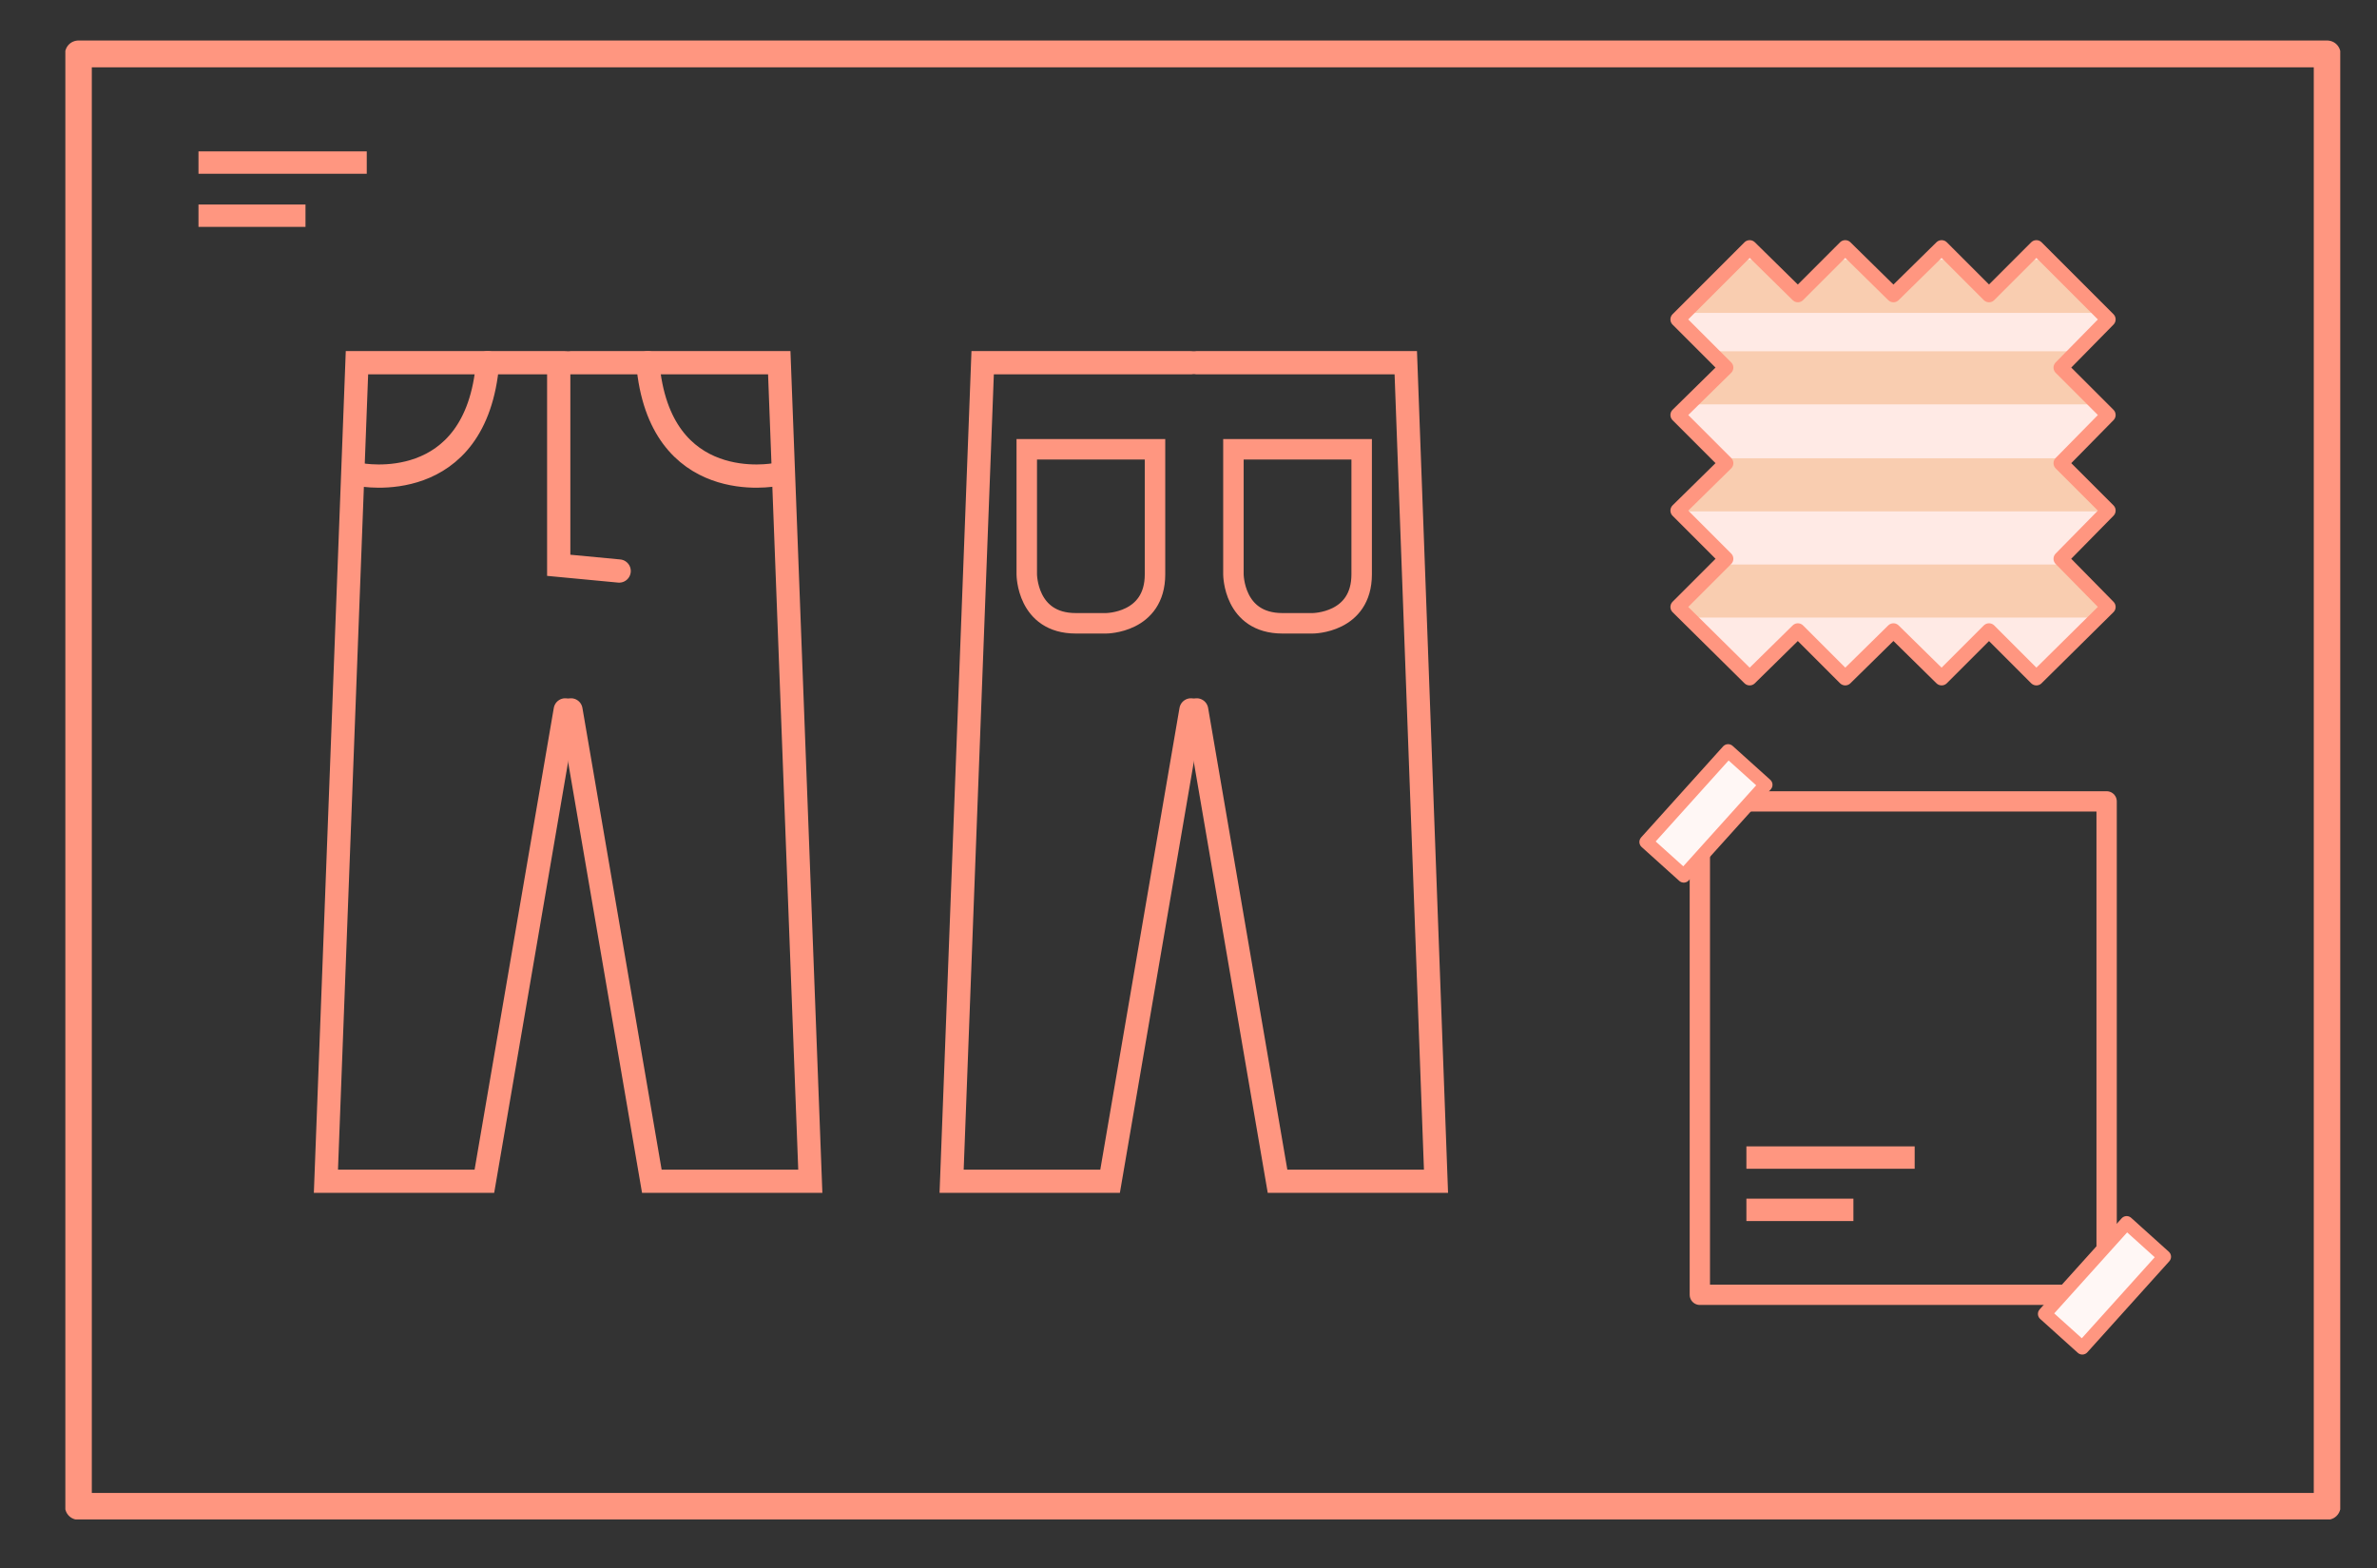 <svg xmlns="http://www.w3.org/2000/svg" xmlns:xlink="http://www.w3.org/1999/xlink" id="Layer_1" x="0px" y="0px" viewBox="0 0 291 192" style="enable-background:new 0 0 291 192;" xml:space="preserve"><rect x="0" y="0" width="291" height="192" fill="#333333" stroke="none"/><style type="text/css">	.st0{clip-path:url(#SVGID_2_);fill:none;stroke:#FF9680;stroke-width:3.281;stroke-linejoin:round;stroke-miterlimit:10;}	.st1{fill:#FFEAE5;}	.st2{fill:#F9CDB0;}	.st3{fill:none;stroke:#FF9680;stroke-width:1.804;stroke-linejoin:round;stroke-miterlimit:10;}	.st4{fill:none;stroke:#FF9680;stroke-width:2.486;stroke-linejoin:round;stroke-miterlimit:10;}	.st5{fill:none;stroke:#FF9680;stroke-width:2.739;stroke-linejoin:round;stroke-miterlimit:10;}	.st6{fill:#FFF7F5;}	.st7{fill:none;stroke:#FF9680;stroke-width:1.655;stroke-linejoin:round;stroke-miterlimit:10;}	.st8{fill:none;stroke:#FF9680;stroke-width:2.845;stroke-linecap:round;}	.st9{fill:none;stroke:#FF9680;stroke-width:2.506;}</style><g>	<defs>		<rect id="SVGID_1_" x="8" y="4.9" width="278.5" height="181.1"></rect>	</defs>	<clipPath id="SVGID_2_">		<use xlink:href="#SVGID_1_" style="overflow:visible;"></use>	</clipPath>	<rect x="9.6" y="6.6" class="st0" width="275.3" height="177.8"></rect></g><polygon class="st1" points="258.1,74.3 249.3,83 258.1,74.3 249.3,83 243.5,77.2 237.7,83 231.8,77.2 225.9,83 220.1,77.2  214.2,83 205.4,74.3 214.2,83 205.4,74.3 211.3,68.4 205.4,62.5 211.3,56.7 205.4,50.8 211.3,45 205.4,39.1 214.2,30.3 220.1,36.1  225.9,30.3 231.8,36.1 237.7,30.3 243.5,36.1 249.3,30.3 258.1,39.1 252.3,45 258.1,50.8 252.3,56.7 258.1,62.5 252.3,68.4 "></polygon><polygon class="st2" points="247.9,31.8 243.5,36.1 239.1,31.8 236.2,31.8 231.8,36.1 227.4,31.8 224.4,31.8 220.1,36.1 215.7,31.8  212.7,31.8 206.2,38.3 257.3,38.3 250.8,31.8 "></polygon><polygon class="st2" points="209.4,43 211.3,45 206.7,49.5 256.8,49.5 252.3,45 254.2,43 "></polygon><polygon class="st2" points="210.7,56.1 211.3,56.7 205.4,62.5 205.4,62.6 258.1,62.6 258.1,62.5 252.3,56.7 252.9,56.1 "></polygon><path class="st2" d="M205.4,74.3l1.4,1.4L205.4,74.3z M256.8,75.6l1.4-1.4L256.8,75.6z M210.5,69.1l-5.1,5.1l1.4,1.4h50l1.4-1.4 l-5.1-5.1H210.5z"></path><polygon class="st3" points="258.1,74.3 249.3,83 258.1,74.3 249.3,83 243.5,77.2 237.7,83 231.8,77.2 225.9,83 220.1,77.2  214.2,83 205.4,74.3 214.2,83 205.4,74.3 211.3,68.4 205.4,62.5 211.3,56.7 205.4,50.8 211.3,45 205.4,39.1 214.2,30.3 220.1,36.1  225.9,30.3 231.8,36.1 237.7,30.3 243.5,36.1 249.3,30.3 258.1,39.1 252.3,45 258.1,50.8 252.3,56.7 258.1,62.5 252.3,68.4 "></polygon><rect x="208.1" y="98.1" class="st4" width="49.8" height="60.4"></rect><line class="st5" x1="213.8" y1="141.7" x2="234.4" y2="141.7"></line><line class="st5" x1="213.8" y1="148.1" x2="226.9" y2="148.1"></line><rect x="201.4" y="96.5" transform="matrix(0.669 -0.743 0.743 0.669 -4.91 188.15)" class="st6" width="15" height="6.2"></rect><rect x="201.4" y="96.5" transform="matrix(0.669 -0.743 0.743 0.669 -4.91 188.15)" class="st7" width="15" height="6.2"></rect><rect x="250.2" y="154.3" transform="matrix(0.669 -0.743 0.743 0.669 -31.712 243.51)" class="st6" width="15" height="6.2"></rect><rect x="250.2" y="154.3" transform="matrix(0.669 -0.743 0.743 0.669 -31.712 243.51)" class="st7" width="15" height="6.2"></rect><polyline class="st8" points="69.2,44.4 43.7,44.4 39.9,144.6 59.3,144.6 69.2,86.9 "></polyline><polyline class="st8" points="69.9,44.4 95.4,44.4 99.2,144.6 79.8,144.6 69.9,86.9 "></polyline><path class="st8" d="M44.1,58.1c0,0,14.2,2.8,15.6-13.7"></path><path class="st8" d="M94.9,58.1c0,0-14.2,2.8-15.6-13.7"></path><polyline class="st8" points="68.4,45.3 68.4,69.2 75.8,69.9 "></polyline><polyline class="st8" points="145.8,44.4 120.3,44.4 116.5,144.6 135.9,144.6 145.8,86.9 "></polyline><polyline class="st8" points="146.5,44.4 172.1,44.4 175.8,144.6 156.4,144.6 146.5,86.9 "></polyline><path class="st9" d="M125.7,55v15.3c0,0,0,6,6,6h3.7c0,0,6,0,6-6V55H125.7z"></path><path class="st9" d="M151,55v15.3c0,0,0,6,6,6h3.7c0,0,6,0,6-6V55H151z"></path><line class="st5" x1="24.3" y1="19.9" x2="44.9" y2="19.9"></line><line class="st5" x1="24.3" y1="26.4" x2="37.4" y2="26.4"></line></svg>